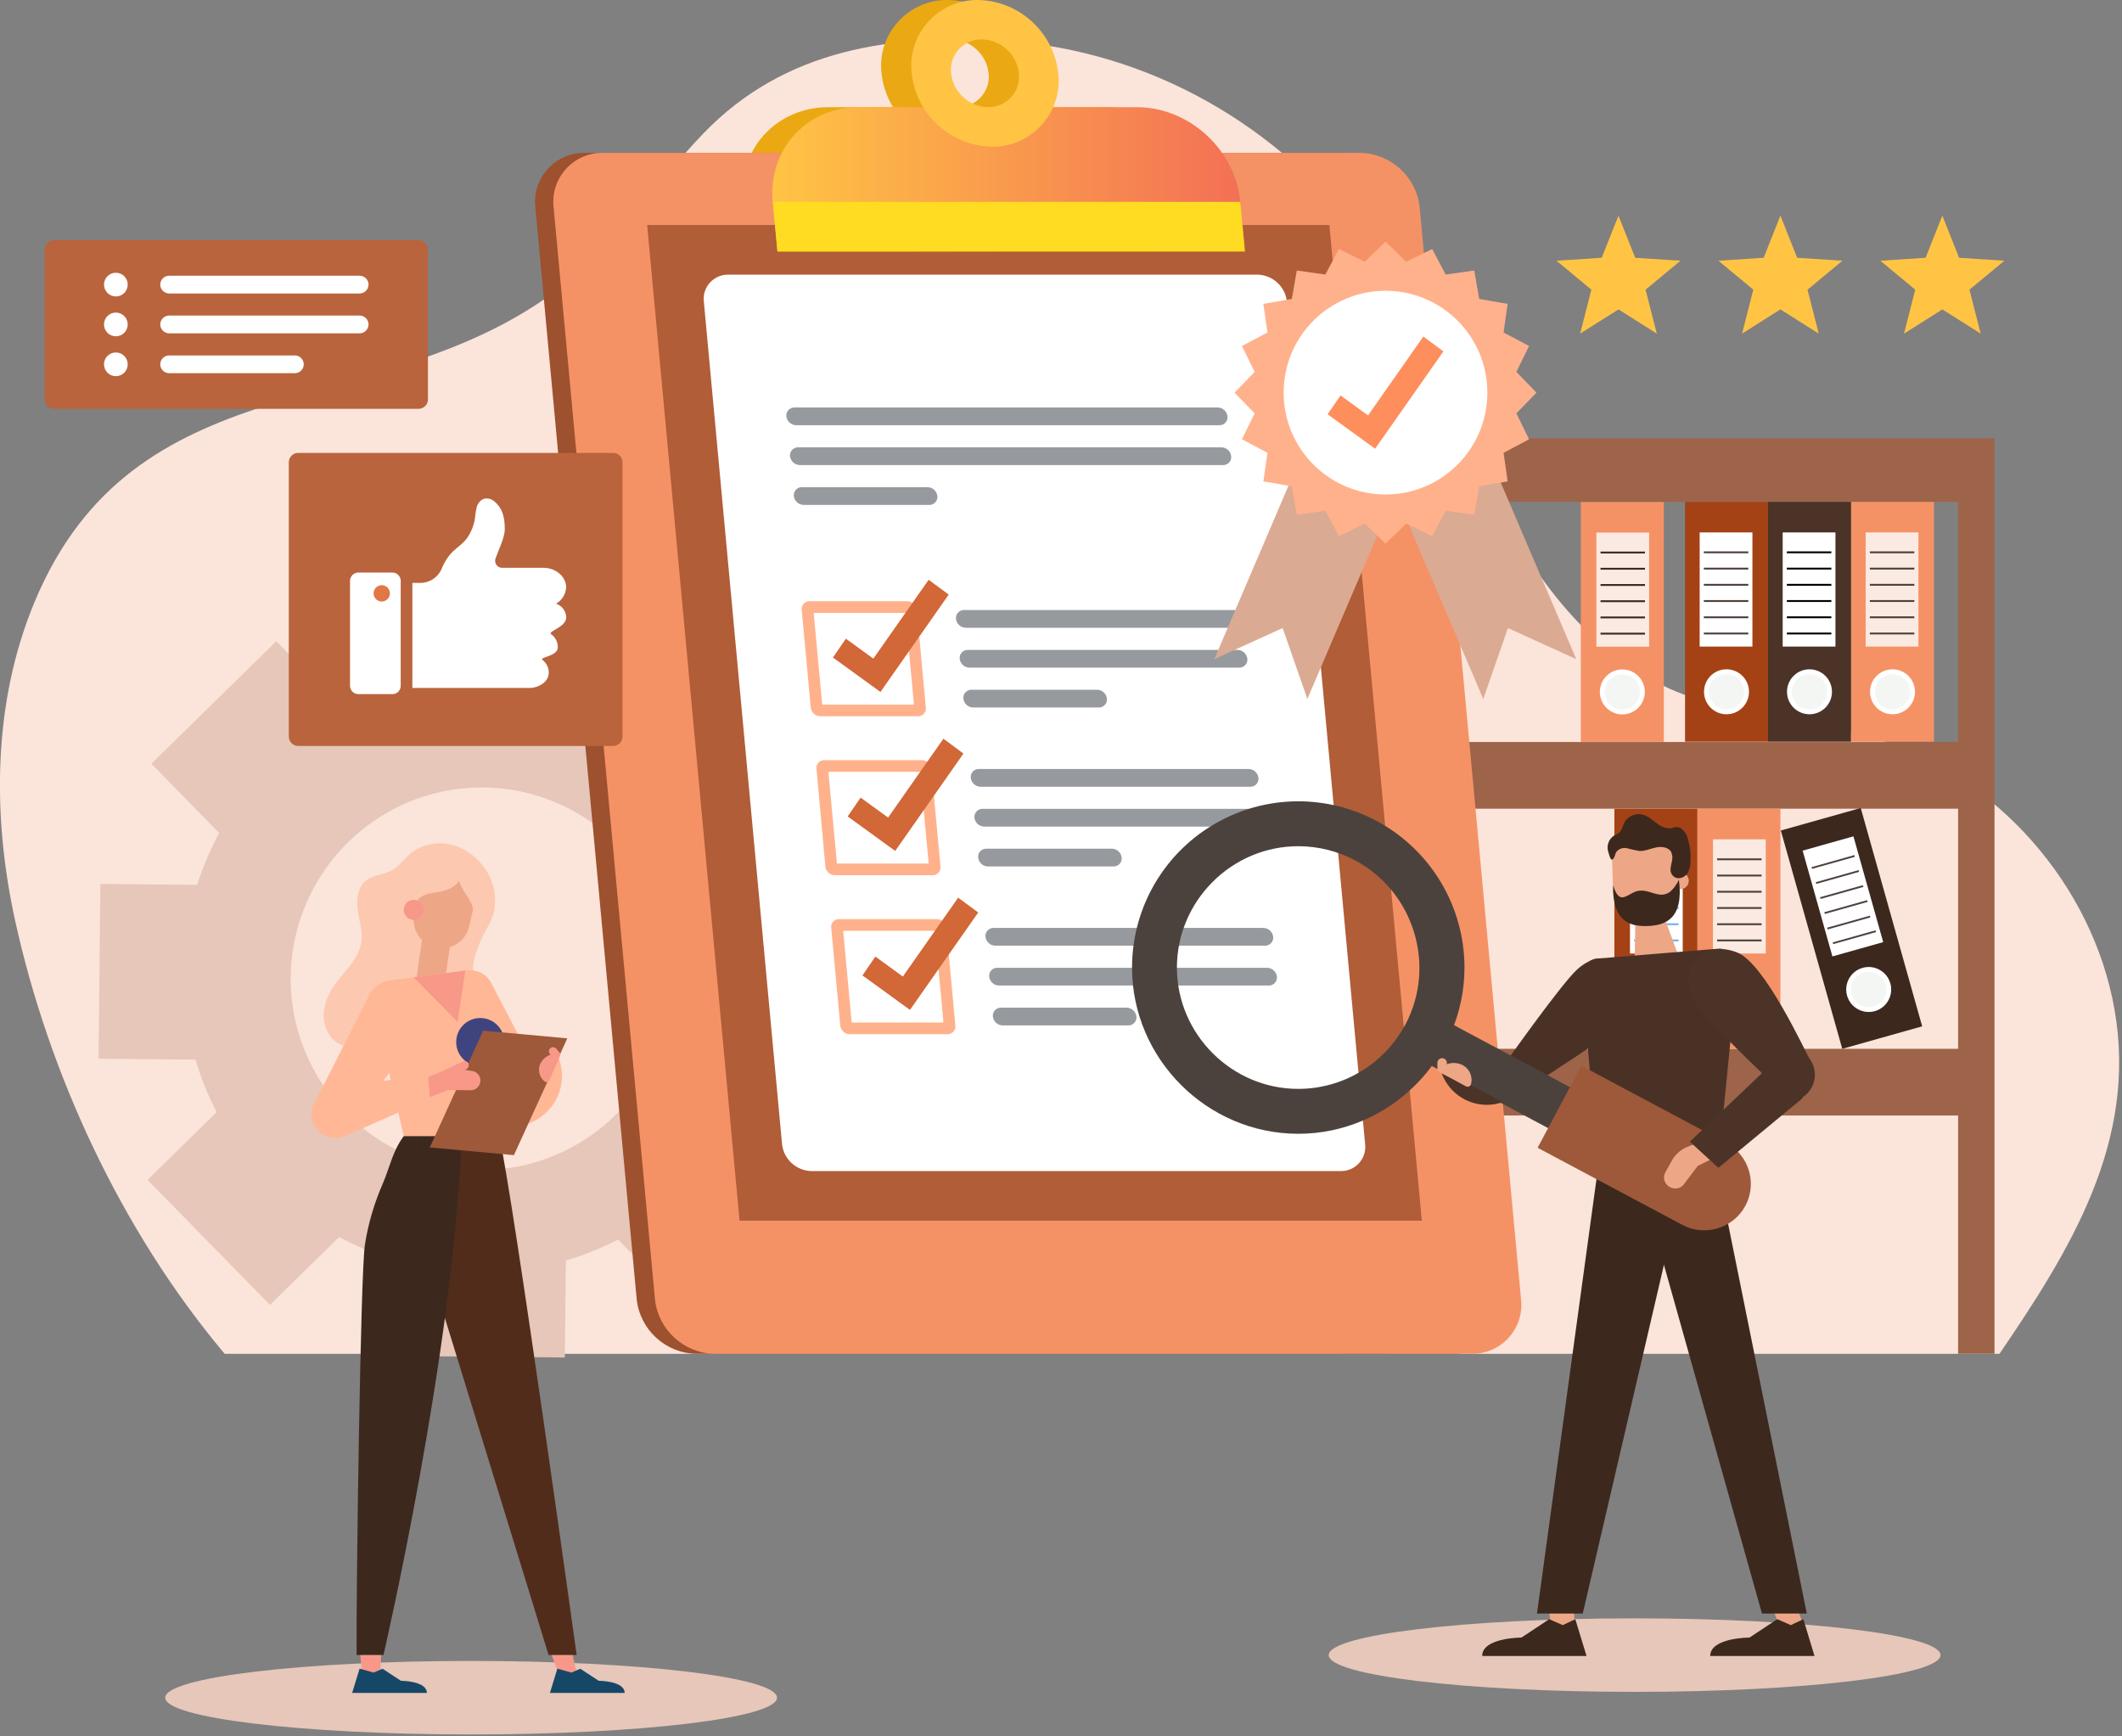 <svg xmlns="http://www.w3.org/2000/svg" xmlns:xlink="http://www.w3.org/1999/xlink" xmlns:serif="http://www.serif.com/" width="100%" height="100%" viewBox="0 0 605 495" xml:space="preserve" style="fill-rule:evenodd;clip-rule:evenodd;stroke-linejoin:round;stroke-miterlimit:2;"><rect x="0" y="0" width="605" height="495" fill="#808080" stroke="none"/>    <g transform="matrix(1,0,0,1,-158.67,-90.19)">        <path d="M222.72,476.12C193,440.77 172.53,396 163,352.73C156.37,322.53 156.64,290.1 168.61,261.59C197.21,193.44 264.96,210.7 315.75,174.16C332.82,161.88 344.47,143.64 359.01,128.44C382.41,103.97 413.38,99.68 446.01,101.93C485.86,104.67 524.01,126.05 547.2,158.59C562.5,180.08 571.2,205.46 582.89,229.09C594.58,252.72 610.77,275.89 634.89,286.61C653.23,294.76 674.12,294.8 693.3,300.69C727.87,311.32 755.3,342.38 761.54,378.01C768.14,415.65 748.87,446.58 728.74,476.13L222.74,476.13L222.72,476.12Z" style="fill:rgb(251,228,218);fill-rule:nonzero;"></path>    </g>    <g transform="matrix(1,0,0,1,-158.67,-90.19)">        <path d="M214.44,392.33C215.961,397.473 217.97,402.459 220.44,407.22L200.74,426.56L235.63,462.16L255.39,442.82C260.103,445.376 265.049,447.479 270.16,449.1L269.9,476.71L319.7,477.18L320,449.55C325.147,448.031 330.137,446.022 334.9,443.55L354.23,463.24L389.83,428.35L370.49,408.59C373.045,403.873 375.148,398.924 376.77,393.81L404.38,394.07L404.84,344.27L377.26,344C375.742,338.856 373.733,333.87 371.26,329.11L391,309.73L356.1,274.13L336.33,293.47C331.618,290.908 326.672,288.802 321.56,287.18L321.82,259.57L272.02,259.11L271.76,286.72C266.617,288.242 261.631,290.251 256.87,292.72L237.44,273L201.84,307.9L221.17,327.66C218.617,332.376 216.52,337.325 214.91,342.44L187.29,342.18L186.78,392L214.4,392.26L214.44,392.33ZM284.44,315.92C288.261,315.086 292.161,314.665 296.072,314.665C325.986,314.665 350.602,339.281 350.602,369.195C350.602,399.109 325.986,423.725 296.072,423.725C270.536,423.725 248.253,405.787 242.8,380.84C241.964,377.015 241.543,373.112 241.543,369.197C241.543,343.652 259.492,321.365 284.45,315.92L284.44,315.92Z" style="fill:rgb(230,199,185);fill-rule:nonzero;"></path>    </g>    <g transform="matrix(1,0,0,1,-158.67,-90.19)">        <path d="M541.68,215.1L541.68,476.1L555.12,476.1L555.12,408.19L716.94,408.19L716.94,476.12L727.32,476.12L727.32,215.12L541.68,215.12L541.68,215.1ZM555.12,320.73L716.94,320.73L716.94,389.18L555.12,389.18L555.12,320.73ZM555.12,233.27L716.94,233.27L716.94,301.72L555.12,301.72L555.12,233.27Z" style="fill:rgb(157,100,74);fill-rule:nonzero;"></path>    </g>    <g transform="matrix(-1,-7.65714e-16,7.65714e-16,-1,1237.81,444.71)">        <rect x="686.41" y="233.27" width="23.66" height="68.36" style="fill:rgb(245,146,101);"></rect>    </g>    <circle cx="539.57" cy="197.21" r="6.41" style="fill:white;"></circle>    <circle cx="539.57" cy="197.21" r="5.03" style="fill:rgb(244,246,244);"></circle>    <g transform="matrix(-1,-7.65714e-16,7.65714e-16,-1,1237.56,426.28)">        <rect x="690.6" y="241.96" width="15.04" height="32.54" style="fill:rgb(251,234,225);"></rect>    </g>    <g transform="matrix(-1,-7.65714e-16,7.65714e-16,-1,1237.56,451.38)">        <rect x="691.77" y="270.52" width="12.68" height="0.53" style="fill:rgb(76,66,61);"></rect>    </g>    <g transform="matrix(-1,-7.65714e-16,7.65714e-16,-1,1237.56,442.13)">        <rect x="691.77" y="265.89" width="12.68" height="0.53" style="fill:rgb(76,66,61);"></rect>    </g>    <g transform="matrix(-1,-7.65714e-16,7.65714e-16,-1,1237.56,432.87)">        <rect x="691.77" y="261.27" width="12.68" height="0.53" style="fill:rgb(76,66,61);"></rect>    </g>    <g transform="matrix(-1,-7.65714e-16,7.65714e-16,-1,1237.56,414.37)">        <rect x="691.77" y="252.01" width="12.68" height="0.53" style="fill:rgb(76,66,61);"></rect>    </g>    <g transform="matrix(-1,-7.65714e-16,7.65714e-16,-1,1237.56,405.11)">        <rect x="691.77" y="247.39" width="12.68" height="0.53" style="fill:rgb(76,66,61);"></rect>    </g>    <g transform="matrix(-1,-7.65714e-16,7.65714e-16,-1,1237.56,423.62)">        <rect x="691.77" y="256.64" width="12.68" height="0.53" style="fill:rgb(76,66,61);"></rect>    </g>    <g transform="matrix(-1,-7.65714e-16,7.65714e-16,-1,1143.16,444.71)">        <rect x="639.08" y="233.27" width="23.66" height="68.36" style="fill:rgb(165,66,21);"></rect>    </g>    <circle cx="492.24" cy="197.21" r="6.41" style="fill:white;"></circle>    <circle cx="492.24" cy="197.21" r="5.03" style="fill:rgb(244,246,244);"></circle>    <g transform="matrix(-1,-7.65714e-16,7.65714e-16,-1,1142.91,426.28)">        <rect x="643.28" y="241.96" width="15.04" height="32.54" style="fill:white;"></rect>    </g>    <g transform="matrix(-1,-7.65714e-16,7.65714e-16,-1,1142.91,451.38)">        <rect x="644.45" y="270.52" width="12.68" height="0.53" style="fill:rgb(76,66,61);"></rect>    </g>    <g transform="matrix(-1,-7.65714e-16,7.65714e-16,-1,1142.91,442.13)">        <rect x="644.45" y="265.89" width="12.68" height="0.53" style="fill:rgb(76,66,61);"></rect>    </g>    <g transform="matrix(-1,-7.65714e-16,7.65714e-16,-1,1142.91,432.87)">        <rect x="644.45" y="261.27" width="12.68" height="0.53" style="fill:rgb(76,66,61);"></rect>    </g>    <g transform="matrix(-1,-7.65714e-16,7.65714e-16,-1,1142.91,414.37)">        <rect x="644.45" y="252.01" width="12.68" height="0.53" style="fill:rgb(76,66,61);"></rect>    </g>    <g transform="matrix(-1,-7.65714e-16,7.65714e-16,-1,1142.91,405.11)">        <rect x="644.45" y="247.39" width="12.68" height="0.53" style="fill:rgb(76,66,61);"></rect>    </g>    <g transform="matrix(-1,-7.65714e-16,7.65714e-16,-1,1142.91,423.62)">        <rect x="644.45" y="256.64" width="12.68" height="0.53" style="fill:rgb(76,66,61);"></rect>    </g>    <g transform="matrix(-1,-7.65714e-16,7.65714e-16,-1,1190.48,444.71)">        <rect x="662.75" y="233.27" width="23.66" height="68.36" style="fill:rgb(76,51,39);"></rect>    </g>    <circle cx="515.9" cy="197.21" r="6.41" style="fill:white;"></circle>    <circle cx="515.9" cy="197.21" r="5.03" style="fill:rgb(244,246,244);"></circle>    <g transform="matrix(-1,-7.65714e-16,7.65714e-16,-1,1190.24,426.28)">        <rect x="666.94" y="241.96" width="15.04" height="32.54" style="fill:white;"></rect>    </g>    <g transform="matrix(-1,-7.65714e-16,7.65714e-16,-1,1190.24,451.38)">        <rect x="668.11" y="270.52" width="12.68" height="0.53"></rect>    </g>    <g transform="matrix(-1,-7.65714e-16,7.65714e-16,-1,1190.24,442.13)">        <rect x="668.11" y="265.89" width="12.68" height="0.53"></rect>    </g>    <g transform="matrix(-1,-7.65714e-16,7.65714e-16,-1,1190.24,432.87)">        <rect x="668.11" y="261.27" width="12.68" height="0.53"></rect>    </g>    <g transform="matrix(-1,-7.65714e-16,7.65714e-16,-1,1190.24,414.37)">        <rect x="668.11" y="252.01" width="12.68" height="0.53"></rect>    </g>    <g transform="matrix(-1,-7.65714e-16,7.65714e-16,-1,1190.24,405.11)">        <rect x="668.11" y="247.39" width="12.68" height="0.53"></rect>    </g>    <g transform="matrix(-1,-7.65714e-16,7.65714e-16,-1,1190.24,423.62)">        <rect x="668.11" y="256.64" width="12.68" height="0.53"></rect>    </g>    <rect x="483.95" y="230.58" width="23.66" height="68.36" style="fill:rgb(245,146,101);"></rect>    <circle cx="495.78" cy="284.71" r="6.41" style="fill:white;"></circle>    <circle cx="495.78" cy="284.71" r="5.03" style="fill:rgb(221,242,254);"></circle>    <rect x="488.39" y="239.28" width="15.04" height="32.54" style="fill:rgb(251,234,225);"></rect>    <rect x="489.56" y="267.83" width="12.68" height="0.53" style="fill:rgb(76,66,61);"></rect>    <rect x="489.56" y="263.21" width="12.68" height="0.53" style="fill:rgb(76,66,61);"></rect>    <rect x="489.56" y="258.58" width="12.68" height="0.53" style="fill:rgb(76,66,61);"></rect>    <rect x="489.56" y="249.33" width="12.68" height="0.53" style="fill:rgb(76,66,61);"></rect>    <rect x="489.56" y="244.7" width="12.68" height="0.53" style="fill:rgb(76,66,61);"></rect>    <rect x="489.56" y="253.95" width="12.68" height="0.53" style="fill:rgb(76,66,61);"></rect>    <rect x="450.71" y="143.12" width="23.66" height="68.36" style="fill:rgb(245,146,101);"></rect>    <circle cx="462.54" cy="197.25" r="6.41" style="fill:white;"></circle>    <circle cx="462.54" cy="197.25" r="5.03" style="fill:rgb(244,246,244);"></circle>    <rect x="455.14" y="151.82" width="15.04" height="32.54" style="fill:rgb(251,234,225);"></rect>    <rect x="456.32" y="180.37" width="12.68" height="0.53" style="fill:rgb(61,40,30);"></rect>    <rect x="456.32" y="175.75" width="12.68" height="0.53" style="fill:rgb(61,40,30);"></rect>    <rect x="456.32" y="171.12" width="12.68" height="0.53" style="fill:rgb(61,40,30);"></rect>    <rect x="456.32" y="161.87" width="12.68" height="0.53" style="fill:rgb(61,40,30);"></rect>    <rect x="456.32" y="157.24" width="12.68" height="0.53" style="fill:rgb(61,40,30);"></rect>    <rect x="456.32" y="166.5" width="12.68" height="0.53" style="fill:rgb(61,40,30);"></rect>    <g transform="matrix(0.963,-0.271,0.271,0.963,-229.13,108.9)">        <rect x="674.4" y="322.55" width="23.66" height="64.63" style="fill:rgb(61,40,30);"></rect>    </g>    <g transform="matrix(0.963,-0.271,0.271,0.963,-233.66,110.88)">        <circle cx="691.13" cy="372.27" r="6.41" style="fill:white;"></circle>    </g>    <g transform="matrix(0.963,-0.271,0.271,0.963,-233.66,110.87)">        <circle cx="691.13" cy="372.27" r="5.03" style="fill:rgb(244,246,244);"></circle>    </g>    <g transform="matrix(0.963,-0.271,0.271,0.963,-226.75,107.9)">        <rect x="676.27" y="330.08" width="15.04" height="31.31" style="fill:white;"></rect>    </g>    <g transform="matrix(0.963,-0.271,0.271,0.963,-229.78,109.23)">        <rect x="680.72" y="357.11" width="12.68" height="0.51" style="fill:rgb(76,66,61);"></rect>    </g>    <g transform="matrix(0.96,-0.27,0.27,0.96,-226.66,109.23)">        <rect x="679.51" y="352.82" width="12.68" height="0.51" style="fill:rgb(76,66,61);"></rect>    </g>    <g transform="matrix(0.963,-0.271,0.271,0.963,-227.54,108.24)">        <rect x="678.31" y="348.53" width="12.68" height="0.51" style="fill:rgb(76,66,61);"></rect>    </g>    <g transform="matrix(0.963,-0.271,0.271,0.963,-225.31,107.27)">        <rect x="675.89" y="339.96" width="12.68" height="0.51" style="fill:rgb(76,66,61);"></rect>    </g>    <g transform="matrix(0.963,-0.271,0.271,0.963,-224.2,106.79)">        <rect x="674.69" y="335.67" width="12.68" height="0.51" style="fill:rgb(76,66,61);"></rect>    </g>    <g transform="matrix(0.963,-0.271,0.271,0.963,-226.43,107.76)">        <rect x="677.1" y="344.25" width="12.68" height="0.51" style="fill:rgb(76,66,61);"></rect>    </g>    <rect x="460.28" y="230.58" width="23.66" height="68.36" style="fill:rgb(165,66,21);"></rect>    <circle cx="472.11" cy="284.71" r="6.41" style="fill:white;"></circle>    <circle cx="472.11" cy="284.71" r="5.03" style="fill:rgb(221,242,254);"></circle>    <rect x="464.72" y="239.28" width="15.04" height="32.54" style="fill:white;"></rect>    <rect x="465.9" y="267.83" width="12.68" height="0.53" style="fill:rgb(114,177,235);"></rect>    <rect x="465.9" y="263.21" width="12.68" height="0.53" style="fill:rgb(114,177,235);"></rect>    <rect x="465.9" y="258.58" width="12.68" height="0.53" style="fill:rgb(114,177,235);"></rect>    <rect x="465.9" y="249.33" width="12.68" height="0.53" style="fill:rgb(114,177,235);"></rect>    <rect x="465.9" y="244.7" width="12.68" height="0.53" style="fill:rgb(114,177,235);"></rect>    <rect x="465.9" y="253.95" width="12.68" height="0.53" style="fill:rgb(114,177,235);"></rect>    <g transform="matrix(1,0,0,1,-158.67,-90.19)">        <path d="M505,161.88L371.68,161.88L370.37,147.74C368.98,132.81 379.96,120.74 394.89,120.74L474.13,120.74C489.06,120.74 502.28,132.84 503.66,147.74L505,161.88Z" style="fill:rgb(234,168,19);fill-rule:nonzero;"></path>    </g>    <g transform="matrix(1,0,0,1,-158.67,-90.19)">        <path d="M428.91,90.19C428.805,90.188 428.7,90.187 428.595,90.187C418.325,90.187 409.875,98.638 409.875,108.907C409.875,109.63 409.917,110.352 410,111.07C411.235,122.732 421.056,131.755 432.78,132C432.902,132.002 433.024,132.004 433.147,132.004C443.411,132.004 451.857,123.558 451.857,113.294C451.857,112.567 451.814,111.841 451.73,111.12C450.493,99.444 440.649,90.416 428.91,90.19ZM431.75,120.75C426.323,120.642 421.769,116.476 421.18,111.08C421.142,110.751 421.123,110.42 421.123,110.089C421.123,105.327 425.041,101.409 429.803,101.409C429.855,101.409 429.908,101.409 429.96,101.41C435.387,101.518 439.941,105.684 440.53,111.08C440.567,111.406 440.586,111.734 440.586,112.062C440.586,116.823 436.667,120.742 431.906,120.742C431.85,120.742 431.795,120.741 431.74,120.74L431.75,120.75Z" style="fill:rgb(234,168,19);fill-rule:nonzero;"></path>    </g>    <g transform="matrix(1,0,0,1,-158.67,-90.19)">        <path d="M573.06,476.12L357.14,476.12C348.438,475.955 341.135,469.273 340.2,460.62L311.3,149.27C311.237,148.735 311.206,148.196 311.206,147.657C311.206,140.038 317.476,133.767 325.096,133.767C325.184,133.767 325.272,133.768 325.36,133.77L541.28,133.77C549.982,133.935 557.285,140.617 558.22,149.27L587.12,460.62C587.183,461.155 587.214,461.694 587.214,462.233C587.214,469.852 580.944,476.123 573.324,476.123C573.236,476.123 573.148,476.122 573.06,476.12Z" style="fill:rgb(157,81,46);fill-rule:nonzero;"></path>    </g>    <g transform="matrix(1,0,0,1,-158.67,-90.19)">        <path d="M578.26,476.12L362.35,476.12C353.648,475.955 346.345,469.273 345.41,460.62L316.51,149.27C316.447,148.735 316.416,148.196 316.416,147.657C316.416,140.038 322.686,133.767 330.306,133.767C330.394,133.767 330.482,133.768 330.57,133.77L546.49,133.77C555.192,133.935 562.495,140.617 563.43,149.27L592.33,460.62C592.393,461.155 592.424,461.694 592.424,462.233C592.424,469.853 586.154,476.123 578.534,476.123C578.443,476.123 578.351,476.122 578.26,476.12Z" style="fill:rgb(245,146,101);fill-rule:nonzero;"></path>    </g>    <path d="M405.37,347.98L210.85,347.98L184.51,64.15L379.02,64.15L405.37,347.98Z" style="fill:rgb(176,93,56);fill-rule:nonzero;"></path>    <g transform="matrix(1,0,0,1,-158.67,-90.19)">        <path d="M381.64,416.37L359.34,176.15C359.31,175.887 359.294,175.623 359.294,175.359C359.294,171.59 362.396,168.489 366.164,168.489C366.206,168.489 366.248,168.489 366.29,168.49L517.21,168.49C521.509,168.575 525.115,171.875 525.58,176.15L547.88,416.37C547.911,416.636 547.927,416.904 547.927,417.171C547.927,420.935 544.83,424.031 541.067,424.031C541.021,424.031 540.976,424.031 540.93,424.03L390,424.03C385.703,423.944 382.1,420.643 381.64,416.37Z" style="fill:white;fill-rule:nonzero;"></path>    </g>    <g transform="matrix(1,0,0,1,-158.67,-90.19)">        <path d="M513.62,161.88L380.33,161.88L379,147.74C377.61,132.81 388.59,120.74 403.52,120.74L482.76,120.74C497.69,120.74 510.91,132.84 512.29,147.74L513.62,161.88Z" style="fill:url(#_Linear1);fill-rule:nonzero;"></path>    </g>    <g transform="matrix(1,0,0,1,-158.67,-90.19)">        <path d="M437.55,90.19C437.432,90.188 437.313,90.187 437.195,90.187C426.925,90.187 418.475,98.637 418.475,108.907C418.475,109.63 418.516,110.352 418.6,111.07C419.838,122.75 429.687,131.779 441.43,132C441.548,132.002 441.667,132.003 441.785,132.003C452.055,132.003 460.505,123.553 460.505,113.283C460.505,112.56 460.464,111.838 460.38,111.12C459.142,99.44 449.293,90.411 437.55,90.19ZM440.39,120.75C434.963,120.642 430.409,116.476 429.82,111.08C429.782,110.751 429.763,110.42 429.763,110.089C429.763,105.327 433.681,101.409 438.443,101.409C438.495,101.409 438.548,101.409 438.6,101.41C444.027,101.518 448.581,105.684 449.17,111.08C449.207,111.406 449.226,111.733 449.226,112.061C449.226,116.823 445.307,120.741 440.546,120.741C440.494,120.741 440.442,120.741 440.39,120.74L440.39,120.75Z" style="fill:url(#_Linear2);fill-rule:nonzero;"></path>    </g>    <path d="M354.94,71.69L221.66,71.69L220.34,57.55L353.63,57.55L354.94,71.69Z" style="fill:rgb(255,220,33);fill-rule:nonzero;"></path>    <g transform="matrix(1,0,0,1,-158.67,-120.19)">        <path d="M506.33,241.41L385.64,241.41C384.218,241.383 383.025,240.293 382.87,238.88C382.86,238.794 382.855,238.707 382.855,238.62C382.855,237.374 383.88,236.35 385.125,236.35C385.14,236.35 385.155,236.35 385.17,236.35L505.87,236.35C507.292,236.377 508.485,237.467 508.64,238.88C508.65,238.967 508.655,239.054 508.655,239.141C508.655,240.386 507.63,241.411 506.385,241.411C506.367,241.411 506.348,241.41 506.33,241.41Z" style="fill:rgb(150,154,159);fill-rule:nonzero;"></path>    </g>    <g transform="matrix(1,0,0,1,-158.67,-120.19)">        <path d="M507.39,252.77L386.69,252.77C385.268,252.743 384.075,251.653 383.92,250.24C383.91,250.154 383.905,250.067 383.905,249.98C383.905,248.734 384.93,247.71 386.175,247.71C386.19,247.71 386.205,247.71 386.22,247.71L506.92,247.71C508.342,247.737 509.535,248.827 509.69,250.24C509.7,250.326 509.705,250.413 509.705,250.5C509.705,251.746 508.68,252.77 507.435,252.77C507.42,252.77 507.405,252.77 507.39,252.77Z" style="fill:rgb(150,154,159);fill-rule:nonzero;"></path>    </g>    <g transform="matrix(1,0,0,1,-158.67,-120.19)">        <path d="M423.6,264.13L387.75,264.13C386.336,264.094 385.154,263.006 385,261.6C384.99,261.514 384.985,261.427 384.985,261.34C384.985,260.094 386.01,259.07 387.255,259.07C387.27,259.07 387.285,259.07 387.3,259.07L423.15,259.07C424.572,259.097 425.765,260.187 425.92,261.6C425.93,261.687 425.935,261.774 425.935,261.861C425.935,263.106 424.91,264.131 423.665,264.131C423.643,264.131 423.622,264.131 423.6,264.13Z" style="fill:rgb(150,154,159);fill-rule:nonzero;"></path>    </g>    <g transform="matrix(1,0,0,1,-158.67,-112.19)">        <path d="M511,291.15L434,291.15C432.578,291.123 431.385,290.033 431.23,288.62C431.22,288.534 431.215,288.447 431.215,288.36C431.215,287.114 432.24,286.09 433.485,286.09C433.5,286.09 433.515,286.09 433.53,286.09L510.48,286.09C511.902,286.117 513.095,287.207 513.25,288.62C513.26,288.706 513.265,288.793 513.265,288.88C513.265,290.123 512.243,291.147 511,291.15Z" style="fill:rgb(150,154,159);fill-rule:nonzero;"></path>    </g>    <g transform="matrix(1,0,0,1,-158.67,-112.19)">        <path d="M512,302.52L435.06,302.52C433.638,302.493 432.445,301.403 432.29,299.99C432.28,299.904 432.275,299.817 432.275,299.73C432.275,298.484 433.3,297.46 434.545,297.46C434.56,297.46 434.575,297.46 434.59,297.46L511.54,297.46C512.961,297.492 514.15,298.586 514.3,300C514.309,300.083 514.314,300.167 514.314,300.25C514.314,301.496 513.289,302.52 512.044,302.52C512.029,302.52 512.015,302.52 512,302.52Z" style="fill:rgb(150,154,159);fill-rule:nonzero;"></path>    </g>    <g transform="matrix(1,0,0,1,-158.67,-112.19)">        <path d="M472,313.88L436.11,313.88C434.688,313.853 433.495,312.763 433.34,311.35C433.33,311.264 433.325,311.177 433.325,311.09C433.325,309.844 434.35,308.82 435.595,308.82C435.61,308.82 435.625,308.82 435.64,308.82L471.49,308.82C472.912,308.847 474.105,309.937 474.26,311.35C474.27,311.436 474.275,311.523 474.275,311.61C474.275,312.855 473.25,313.88 472.005,313.88C472.003,313.88 472.002,313.88 472,313.88Z" style="fill:rgb(150,154,159);fill-rule:nonzero;"></path>    </g>    <g transform="matrix(1,0,0,1,-158.67,-112.19)">        <path d="M417.39,283.58L389.46,283.58C389.445,283.58 389.43,283.58 389.416,283.58C388.214,283.58 387.226,284.568 387.226,285.77C387.226,285.853 387.23,285.937 387.24,286.02L389.83,313.94C389.98,315.302 391.13,316.353 392.5,316.38L420.42,316.38C420.435,316.38 420.45,316.38 420.464,316.38C421.666,316.38 422.654,315.392 422.654,314.19C422.654,314.107 422.65,314.023 422.64,313.94L420.06,286C419.901,284.645 418.754,283.606 417.39,283.58ZM419.23,312.9C419.23,312.903 419.23,312.907 419.23,312.91C419.23,312.992 419.163,313.06 419.08,313.06C419.08,313.06 419.08,313.06 419.08,313.06L393.25,313.06C393.158,313.061 393.08,312.991 393.07,312.9L390.67,287.07C390.67,287.067 390.67,287.063 390.67,287.06C390.67,286.978 390.737,286.91 390.82,286.91C390.82,286.91 390.82,286.91 390.82,286.91L416.65,286.91C416.742,286.909 416.82,286.979 416.83,287.07L419.23,312.9Z" style="fill:rgb(255,177,140);fill-rule:nonzero;"></path>    </g>    <g transform="matrix(1,0,0,1,0,-22)">        <path d="M251.02,219.26L237.48,209.44L241.16,204.07L249,209.76L264.77,187.28L270.49,191.5L251.02,219.26Z" style="fill:rgb(210,103,55);fill-rule:nonzero;"></path>    </g>    <g transform="matrix(1,0,0,1,-158.67,-112.19)">        <path d="M515.16,336.47L438.21,336.47C436.788,336.443 435.595,335.353 435.44,333.94C435.43,333.854 435.425,333.767 435.425,333.68C435.425,332.434 436.45,331.41 437.695,331.41C437.71,331.41 437.725,331.41 437.74,331.41L514.69,331.41C516.112,331.437 517.305,332.527 517.46,333.94C517.47,334.026 517.475,334.113 517.475,334.2C517.475,335.446 516.45,336.47 515.205,336.47C515.19,336.47 515.175,336.47 515.16,336.47Z" style="fill:rgb(150,154,159);fill-rule:nonzero;"></path>    </g>    <g transform="matrix(1,0,0,1,-158.67,-112.19)">        <path d="M516.21,347.83L439.26,347.83C437.838,347.803 436.645,346.713 436.49,345.3C436.48,345.214 436.475,345.127 436.475,345.04C436.475,343.794 437.5,342.77 438.745,342.77C438.76,342.77 438.775,342.77 438.79,342.77L515.74,342.77C517.162,342.797 518.355,343.887 518.51,345.3C518.52,345.386 518.525,345.473 518.525,345.56C518.525,346.806 517.5,347.83 516.255,347.83C516.24,347.83 516.225,347.83 516.21,347.83Z" style="fill:rgb(150,154,159);fill-rule:nonzero;"></path>    </g>    <g transform="matrix(1,0,0,1,-158.67,-112.19)">        <path d="M476.17,359.19L440.32,359.19C438.898,359.163 437.705,358.073 437.55,356.66C437.54,356.574 437.535,356.487 437.535,356.4C437.535,355.154 438.56,354.13 439.805,354.13C439.82,354.13 439.835,354.13 439.85,354.13L475.7,354.13C477.122,354.157 478.315,355.247 478.47,356.66C478.48,356.746 478.485,356.833 478.485,356.92C478.485,358.166 477.46,359.19 476.215,359.19C476.2,359.19 476.185,359.19 476.17,359.19Z" style="fill:rgb(150,154,159);fill-rule:nonzero;"></path>    </g>    <g transform="matrix(1,0,0,1,-158.67,-112.19)">        <path d="M421.59,328.89L393.67,328.89C393.655,328.89 393.64,328.89 393.626,328.89C392.424,328.89 391.436,329.878 391.436,331.08C391.436,331.163 391.44,331.247 391.45,331.33L394,359.26C394.15,360.622 395.3,361.673 396.67,361.7L424.59,361.7C424.605,361.7 424.62,361.7 424.634,361.7C425.836,361.7 426.824,360.712 426.824,359.51C426.824,359.427 426.82,359.343 426.81,359.26L424.22,331.34C424.077,329.988 422.949,328.937 421.59,328.89ZM423.43,358.21C423.43,358.213 423.43,358.217 423.43,358.22C423.43,358.302 423.363,358.37 423.28,358.37C423.28,358.37 423.28,358.37 423.28,358.37L397.45,358.37C397.358,358.371 397.28,358.301 397.27,358.21L394.87,332.38C394.87,332.377 394.87,332.373 394.87,332.37C394.87,332.288 394.937,332.22 395.02,332.22C395.02,332.22 395.02,332.22 395.02,332.22L420.85,332.22C420.942,332.219 421.02,332.289 421.03,332.38L423.43,358.21Z" style="fill:rgb(255,177,140);fill-rule:nonzero;"></path>    </g>    <g transform="matrix(1,0,0,1,0,-22)">        <path d="M255.23,264.58L241.68,254.75L245.36,249.38L253.21,255.07L268.97,232.59L274.69,236.82L255.23,264.58Z" style="fill:rgb(210,103,55);fill-rule:nonzero;"></path>    </g>    <g transform="matrix(1,0,0,1,-158.67,-112.19)">        <path d="M519.36,381.78L442.41,381.78C440.988,381.753 439.795,380.663 439.64,379.25C439.63,379.164 439.625,379.077 439.625,378.99C439.625,377.744 440.65,376.72 441.895,376.72C441.91,376.72 441.925,376.72 441.94,376.72L518.89,376.72C520.312,376.747 521.505,377.837 521.66,379.25C521.67,379.336 521.675,379.423 521.675,379.51C521.675,380.756 520.65,381.78 519.405,381.78C519.39,381.78 519.375,381.78 519.36,381.78Z" style="fill:rgb(150,154,159);fill-rule:nonzero;"></path>    </g>    <g transform="matrix(1,0,0,1,-158.67,-112.19)">        <path d="M520.42,393.14L443.47,393.14C442.048,393.113 440.855,392.023 440.7,390.61C440.69,390.524 440.685,390.437 440.685,390.35C440.685,389.104 441.71,388.08 442.955,388.08C442.97,388.08 442.985,388.08 443,388.08L519.95,388.08C521.372,388.107 522.565,389.197 522.72,390.61C522.73,390.696 522.735,390.783 522.735,390.87C522.735,392.116 521.71,393.14 520.465,393.14C520.45,393.14 520.435,393.14 520.42,393.14Z" style="fill:rgb(150,154,159);fill-rule:nonzero;"></path>    </g>    <g transform="matrix(1,0,0,1,-158.67,-112.19)">        <path d="M480.37,404.51L444.52,404.51C443.098,404.483 441.905,403.393 441.75,401.98C441.74,401.894 441.735,401.807 441.735,401.72C441.735,400.474 442.76,399.45 444.005,399.45C444.02,399.45 444.035,399.45 444.05,399.45L479.9,399.45C481.322,399.477 482.515,400.567 482.67,401.98C482.68,402.066 482.685,402.153 482.685,402.24C482.685,403.486 481.66,404.51 480.415,404.51C480.4,404.51 480.385,404.51 480.37,404.51Z" style="fill:rgb(150,154,159);fill-rule:nonzero;"></path>    </g>    <g transform="matrix(1,0,0,1,-158.67,-112.19)">        <path d="M425.8,374.21L397.87,374.21C397.855,374.21 397.84,374.21 397.826,374.21C396.624,374.21 395.636,375.198 395.636,376.4C395.636,376.483 395.64,376.567 395.65,376.65L398.24,404.57C398.39,405.932 399.54,406.983 400.91,407.01L428.83,407.01C428.845,407.01 428.86,407.01 428.874,407.01C430.076,407.01 431.064,406.022 431.064,404.82C431.064,404.737 431.06,404.653 431.05,404.57L428.46,376.65C428.311,375.291 427.166,374.242 425.8,374.21ZM427.64,403.53C427.64,403.533 427.64,403.537 427.64,403.54C427.64,403.622 427.573,403.69 427.49,403.69C427.49,403.69 427.49,403.69 427.49,403.69L401.66,403.69C401.568,403.691 401.49,403.621 401.48,403.53L399.08,377.7C399.08,377.697 399.08,377.693 399.08,377.69C399.08,377.608 399.147,377.54 399.23,377.54C399.23,377.54 399.23,377.54 399.23,377.54L425.06,377.54C425.152,377.539 425.23,377.609 425.24,377.7L427.64,403.53Z" style="fill:rgb(255,177,140);fill-rule:nonzero;"></path>    </g>    <g transform="matrix(1,0,0,1,0,-22)">        <path d="M259.44,309.89L245.89,300.07L249.57,294.69L257.41,300.39L273.18,277.9L278.9,282.13L259.44,309.89Z" style="fill:rgb(210,103,55);fill-rule:nonzero;"></path>    </g>    <ellipse cx="466.04" cy="471.83" rx="87.22" ry="10.48" style="fill:rgb(230,199,185);"></ellipse>    <g transform="matrix(1,0,0,1,-158.67,-90.19)">        <path d="M589.26,391.27L598.01,398.18C601.38,394.93 623.67,383.38 624.5,374.9C624.8,371.82 624.26,368.51 622.05,366.34C617.47,361.84 612.25,362.87 608.15,366.73C603.7,370.93 589.26,391.27 589.26,391.27Z" style="fill:rgb(74,49,38);fill-rule:nonzero;"></path>    </g>    <path d="M449.17,464.91L442.18,464.91L441.57,457.6L448.56,457.6L449.17,464.91Z" style="fill:rgb(237,167,134);fill-rule:nonzero;"></path>    <path d="M514.8,464.91L507.81,464.91L505.07,457.6L512.07,457.6L514.8,464.91Z" style="fill:rgb(237,167,134);fill-rule:nonzero;"></path>    <path d="M466.04,274.53L479.24,274.36L473.69,259.3L466.28,261.18L466.04,274.53Z" style="fill:rgb(237,167,134);fill-rule:nonzero;"></path>    <g transform="matrix(1,0,0,1,-158.67,-90.19)">        <path d="M648.35,424.08L654.06,366.61C654.5,363.77 651.81,360.75 648.94,360.61L614.67,363.41C614.603,363.407 614.536,363.406 614.468,363.406C611.83,363.406 609.658,365.577 609.658,368.216C609.658,368.327 609.662,368.439 609.67,368.55L614.36,424.05L648.36,424.05L648.35,424.08Z" style="fill:rgb(74,49,38);fill-rule:nonzero;"></path>    </g>    <path d="M489.66,333.89L476.58,351.2L451.26,459.97L438.21,459.97L455.48,333.89L489.66,333.89Z" style="fill:rgb(61,40,30);fill-rule:nonzero;"></path>    <g transform="matrix(1,0,0,1,-158.67,-90.19)">        <path d="M620.45,424.08L623.56,438.7C624.269,442.548 627.647,445.373 631.56,445.39L661.02,550.16L673.8,550.16L648.34,424.08L620.45,424.08Z" style="fill:rgb(61,40,30);fill-rule:nonzero;"></path>    </g>    <g transform="matrix(0.999,-0.051,0.051,0.999,-175.31,-57.07)">        <circle cx="637.65" cy="341.01" r="2.39" style="fill:rgb(237,167,134);"></circle>    </g>    <g transform="matrix(1,0,0,1,-158.67,-90.19)">        <path d="M624.21,328C622.359,328.384 620.722,329.457 619.63,331C618.69,332.325 618.222,333.928 618.3,335.55L618.58,344.32C618.86,349.8 623.17,354.32 628.37,354.12C633.448,353.809 637.459,349.546 637.459,344.458C637.459,344.208 637.449,343.959 637.43,343.71L637.18,335.62C637.18,335.62 636.64,326.11 624.21,328Z" style="fill:rgb(237,167,134);fill-rule:nonzero;"></path>    </g>    <g transform="matrix(1,0,0,1,-158.67,-90.19)">        <path d="M637.35,341C633.54,348.46 630.2,343.74 626.17,344.09C622.83,344.38 620.53,349.09 618.59,342.54C618.3,352.67 623.18,354.36 628.38,354.18C633.58,354 638.76,352.08 637.35,341Z" style="fill:rgb(61,40,30);fill-rule:nonzero;"></path>    </g>    <g transform="matrix(1,0,0,1,-158.67,-90.19)">        <path d="M600.37,551.78L604.22,553.47L607.8,551.78L611,562.26L581.26,562.26C581.26,557.02 592.45,557.02 592.45,557.02L600.37,551.78Z" style="fill:rgb(61,40,30);fill-rule:nonzero;"></path>    </g>    <g transform="matrix(1,0,0,1,-158.67,-90.19)">        <path d="M665.39,551.78L669.24,553.47L672.82,551.78L676,562.26L646.27,562.26C646.27,557.02 657.46,557.02 657.46,557.02L665.39,551.78Z" style="fill:rgb(61,40,30);fill-rule:nonzero;"></path>    </g>    <g transform="matrix(1,0,0,1,-158.67,-90.19)">        <path d="M487,343.71C483.339,350.573 481.424,358.234 481.424,366.012C481.424,392.01 502.817,413.402 528.814,413.402C554.812,413.402 576.204,392.01 576.204,366.012C576.204,348.537 566.538,332.425 551.12,324.2C544.256,320.538 536.594,318.622 528.814,318.622C511.338,318.622 495.225,328.29 487,343.71ZM559.33,382.29C553.327,393.546 541.566,400.603 528.809,400.603C509.833,400.603 494.219,384.989 494.219,366.013C494.219,347.038 509.833,331.423 528.809,331.423C534.491,331.423 540.087,332.824 545.1,335.5C561.824,344.442 568.247,365.547 559.34,382.29L559.33,382.29Z" style="fill:url(#_Linear3);fill-rule:nonzero;"></path>    </g>    <g transform="matrix(0.471,-0.882,0.882,0.471,-197.43,653.69)">        <rect x="593.92" y="361.39" width="13.25" height="85.69" style="fill:url(#_Linear4);"></rect>    </g>    <g transform="matrix(1,0,0,1,-158.67,-90.19)">        <path d="M656.28,433.94C652.857,440.348 644.771,442.807 638.36,439.39L597.06,417.39L609.53,394L650.83,416C655.142,418.299 657.846,422.805 657.846,427.692C657.846,429.871 657.308,432.018 656.28,433.94Z" style="fill:rgb(157,89,58);fill-rule:nonzero;"></path>    </g>    <g transform="matrix(1,0,0,1,-158.67,-90.19)">        <path d="M634.22,428.22C634.792,428.727 635.531,429.007 636.295,429.007C637.224,429.007 638.106,428.593 638.7,427.88L642.7,422.57L646.54,420.67L641.77,416.34L639.98,417.04C637.991,417.794 636.332,419.23 635.3,421.09L633.41,424.53C632.777,425.792 633.116,427.339 634.22,428.22Z" style="fill:rgb(237,167,134);fill-rule:nonzero;"></path>    </g>    <path d="M489.93,332.92L514.03,312.99L503.57,304.78L481.79,325.47L489.93,332.92Z" style="fill:rgb(76,51,39);fill-rule:nonzero;"></path>    <g transform="matrix(0.983,-0.183,0.183,0.983,-219.93,38.65)">        <circle cx="668.51" cy="396.83" r="7.6" style="fill:rgb(76,51,39);"></circle>    </g>    <g transform="matrix(1,0,0,1,-158.67,-90.19)">        <path d="M661.81,396.83L675.49,393.83C673.23,389.73 661.82,364.7 653.86,361.67C650.96,360.57 647.63,360.23 644.96,361.8C639.42,365.04 639.05,370.35 641.71,375.32C644.59,380.72 661.81,396.83 661.81,396.83Z" style="fill:rgb(76,51,39);fill-rule:nonzero;"></path>    </g>    <g transform="matrix(1,0,0,1,-158.67,-90.19)">        <path d="M569.3,394.91L569.51,395.58C571.3,401.26 576.602,405.149 582.558,405.149C584.098,405.149 585.627,404.889 587.08,404.38L569.3,394.91Z" style="fill:rgb(76,51,39);fill-rule:nonzero;"></path>    </g>    <g transform="matrix(1,0,0,1,-158.67,-90.19)">        <path d="M575,393.53C573.134,392.865 571.049,393.247 569.54,394.53C569.33,394.72 569.21,394.989 569.21,395.272C569.21,395.616 569.388,395.937 569.68,396.12L576.68,399.9C576.815,399.965 576.964,399.999 577.114,399.999C577.53,399.999 577.904,399.739 578.05,399.35C578.73,396.922 577.383,394.352 575,393.53Z" style="fill:rgb(237,167,134);fill-rule:nonzero;"></path>    </g>    <g transform="matrix(1,0,0,1,-158.67,-90.19)">        <path d="M571.22,396.93L568.92,395.68C568.646,395.531 568.476,395.242 568.48,394.93L568.48,393.18C568.491,392.447 569.097,391.85 569.83,391.85C570.571,391.85 571.18,392.459 571.18,393.2L571.18,396.92L571.22,396.93Z" style="fill:rgb(237,167,134);fill-rule:nonzero;"></path>    </g>    <g transform="matrix(1,0,0,1,-158.67,-90.19)">        <path d="M638.11,326.44L637.8,326.25C636.59,325.6 635.8,326.3 634.65,326.33C633.365,326.265 632.134,325.788 631.14,324.97C629.8,323.97 628.55,322.79 626.94,322.4C625.286,322.029 623.553,322.567 622.4,323.81C621.4,324.81 621.4,326.39 620.46,327.46C619.941,327.868 619.369,328.204 618.76,328.46C617.246,329.499 616.619,331.443 617.24,333.17C617.35,333.49 617.82,335.5 618.31,335.24C619.05,334.85 619.06,333.8 619.48,333.08C620.219,332.126 621.465,331.707 622.63,332.02C623.762,332.336 624.91,332.59 626.07,332.78C627.69,332.86 629.23,332.1 630.81,331.78C632.39,331.46 634.38,331.67 635.15,333.1C635.524,333.99 635.581,334.983 635.31,335.91C635.09,337.02 634.63,338.38 635.31,339.42C636.45,341.3 638.94,340.61 639.9,338.96C640.365,338.052 640.618,337.05 640.64,336.03C640.795,333.816 640.558,331.592 639.94,329.46C639.686,328.277 639.042,327.212 638.11,326.44Z" style="fill:rgb(61,40,30);fill-rule:nonzero;"></path>    </g>    <ellipse cx="134.32" cy="483.97" rx="87.22" ry="10.48" style="fill:rgb(230,199,185);"></ellipse>    <g transform="matrix(1,0,0,1,-158.67,-90.19)">        <path d="M287.3,331C283.32,329.994 279.09,330.872 275.84,333.38C273.89,334.98 272.45,337.21 270.22,338.38C267.99,339.55 265.22,339.57 263.16,341.11C261.1,342.65 260.42,345.43 260.52,347.98C260.62,350.53 261.37,352.98 261.7,355.53C262.46,361.31 259.1,364.72 255.65,368.87C253.34,371.64 251.4,374.87 251.01,378.47C250.62,382.07 252.12,386.01 255.28,387.73C256.546,388.38 257.947,388.722 259.37,388.73C262.83,388.83 266.13,387.41 269.48,386.53C272.83,385.65 276.71,385.4 279.48,387.53C280.27,388.14 280.93,388.92 281.76,389.47C284.68,391.42 288.91,389.86 290.97,387.01C293.03,384.16 293.45,380.48 293.64,377.01C293.801,373.841 293.771,370.665 293.55,367.5C293.34,364.35 294.43,361.55 295.55,358.68C296.44,356.4 297.87,354.53 298.78,352.27C301.83,344.7 297.97,336.14 290.9,332.36C289.766,331.748 288.555,331.291 287.3,331Z" style="fill:rgb(253,200,176);fill-rule:nonzero;"></path>    </g>    <g transform="matrix(1,0,0,1,-158.67,-90.19)">        <path d="M303.85,405.46L313.85,399.39L298.85,370.68C297.793,368.344 295.456,366.837 292.892,366.837C291.648,366.837 290.429,367.192 289.38,367.86C286.02,370 284.63,377.25 286.84,382.73C289.05,388.21 303.85,405.46 303.85,405.46Z" style="fill:rgb(255,183,149);fill-rule:nonzero;"></path>    </g>    <path d="M126.4,282.74L118.36,281.42L120.39,267.45L128.44,268.77L126.4,282.74Z" style="fill:rgb(237,167,134);fill-rule:nonzero;"></path>    <g transform="matrix(1,0,0,1,-158.67,-90.19)">        <path d="M289.55,341.27C290.5,344.56 293.55,347.05 293.5,349.66L293.25,350.78L293.19,350.92L292.42,354.33C291.586,357.948 288.337,360.532 284.625,360.532C280.236,360.532 276.625,356.921 276.625,352.532C276.625,351.956 276.687,351.382 276.81,350.82L277.67,346.98C279.61,343.48 286.39,345.93 289.55,341.27Z" style="fill:rgb(237,167,134);fill-rule:nonzero;"></path>    </g>    <g transform="matrix(1,0,0,1,-158.67,-90.19)">        <path d="M273.78,414L264.93,375.73C264.889,375.464 264.868,375.195 264.868,374.926C264.868,372.115 267.121,369.776 269.93,369.67L292,366.77C292.074,366.767 292.148,366.765 292.222,366.765C295.108,366.765 297.482,369.14 297.482,372.025C297.482,372.144 297.478,372.262 297.47,372.38L301.16,414L273.78,414Z" style="fill:rgb(255,183,149);fill-rule:nonzero;"></path>    </g>    <g transform="matrix(1,0,0,1,-158.67,-90.19)">        <path d="M290.28,414L276.41,436.35L315.08,562L323.08,562C323.08,562 305.11,432.2 301,414L290.28,414Z" style="fill:rgb(82,44,27);fill-rule:nonzero;"></path>    </g>    <g transform="matrix(1,0,0,1,-158.67,-90.19)">        <path d="M290.28,414C288.2,475 268,562 268,562L260.34,562C260.19,543.21 261.46,452.92 262.71,445C263.642,439.088 265.322,433.318 267.71,427.83C269.93,422.71 270.49,418.53 273.79,414.06L290.3,414.06L290.28,414Z" style="fill:rgb(61,40,30);fill-rule:nonzero;"></path>    </g>    <path d="M159.76,478.39L164.75,478.39L163.26,471.83L157.28,471.83L159.76,478.39Z" style="fill:rgb(247,152,137);fill-rule:nonzero;"></path>    <path d="M103.37,478.39L108.36,478.39L108.69,471.83L102.71,471.83L103.37,478.39Z" style="fill:rgb(247,152,137);fill-rule:nonzero;"></path>    <g transform="matrix(0.091,-0.996,0.996,0.091,-275.88,556.27)">        <circle cx="295.64" cy="387.45" r="6.86" style="fill:url(#_Linear5);"></circle>    </g>    <path d="M132.66,276.71L130.46,291.3L117.94,278.62L132.66,276.71Z" style="fill:rgb(247,152,137);fill-rule:nonzero;"></path>    <g transform="matrix(0.026,-1,1,0.026,-238.8,526.77)">        <circle cx="276.49" cy="349.59" r="2.86" style="fill:rgb(247,152,137);"></circle>    </g>    <g transform="matrix(1,0,0,1,-158.67,-90.19)">        <path d="M324.12,565.91L321.58,567L317.58,565.88L315.46,572.8L336.76,572.8C336.76,569.34 329.37,569.34 329.37,569.34L324.12,565.91Z" style="fill:rgb(22,71,103);fill-rule:nonzero;"></path>    </g>    <g transform="matrix(1,0,0,1,-158.67,-90.19)">        <path d="M267.74,565.91L265.19,567L261.19,565.88L259.07,572.8L280.37,572.8C280.37,569.34 272.98,569.34 272.98,569.34L267.74,565.91Z" style="fill:rgb(22,71,103);fill-rule:nonzero;"></path>    </g>    <g transform="matrix(1,0,0,1,-158.67,-90.19)">        <path d="M317.72,391.17L317.98,391.86C318.584,393.473 318.893,395.182 318.893,396.904C318.893,403.053 314.952,408.553 309.13,410.53L317.72,391.17Z" style="fill:rgb(255,183,149);fill-rule:nonzero;"></path>    </g>    <path d="M146.52,329.3L122.54,327.1L137.76,293.81L161.74,296.01L146.52,329.3Z" style="fill:rgb(157,89,58);fill-rule:nonzero;"></path>    <g transform="matrix(1,0,0,1,-158.67,-90.19)">        <path d="M313,392.91C313.925,391.443 315.567,390.576 317.3,390.64C317.756,390.647 318.128,391.024 318.128,391.48C318.128,391.593 318.105,391.706 318.06,391.81L315.29,398.19C315.161,398.498 314.858,398.699 314.525,398.699C314.355,398.699 314.189,398.647 314.05,398.55C312.28,397.246 311.818,394.763 313,392.91Z" style="fill:rgb(247,152,137);fill-rule:nonzero;"></path>    </g>    <g transform="matrix(1,0,0,1,-158.67,-90.19)">        <path d="M317.46,393.2L318.38,391.1C318.491,390.848 318.452,390.555 318.28,390.34L317.28,389.15C316.875,388.653 316.137,388.568 315.63,388.96C315.117,389.363 315.027,390.117 315.43,390.63L317.46,393.2Z" style="fill:rgb(247,152,137);fill-rule:nonzero;"></path>    </g>    <g transform="matrix(1,0,0,1,-158.67,-90.19)">        <path d="M295.64,398C295.646,398.073 295.649,398.147 295.649,398.22C295.649,399.745 294.394,401 292.869,401C292.856,401 292.843,401 292.83,401L286.46,400.91L281.22,402.96L280.58,397.29L283.71,396.02C285.475,395.03 287.518,394.651 289.52,394.94L293.27,395.48C294.546,395.666 295.533,396.715 295.64,398Z" style="fill:rgb(247,152,137);fill-rule:nonzero;"></path>    </g>    <g transform="matrix(1,0,0,1,-158.67,-90.19)">        <path d="M285.64,395.12L289.22,395.99C289.453,396.132 289.747,396.132 289.98,395.99L291.76,394.89C292.309,394.552 292.489,393.825 292.16,393.27C291.825,392.711 291.09,392.526 290.53,392.86L285.64,395.12Z" style="fill:rgb(247,152,137);fill-rule:nonzero;"></path>    </g>    <path d="M122.54,313.22L98.39,323.82L97.54,309.61L122.06,306.45L122.54,313.22Z" style="fill:rgb(255,183,149);fill-rule:nonzero;"></path>    <g transform="matrix(1,0,0,1,-158.67,-90.19)">        <path d="M259.7,408.85L248,405.33L263.88,374C264.912,371.607 267.28,370.05 269.885,370.05C271.082,370.05 272.257,370.379 273.28,371C276.69,373.06 278.28,380.27 276.17,385.81C274.06,391.35 259.7,408.85 259.7,408.85Z" style="fill:rgb(255,183,149);fill-rule:nonzero;"></path>    </g>    <g transform="matrix(0.707,-0.707,0.707,0.707,-372.55,209.09)">        <circle cx="254.32" cy="407.81" r="6.78" style="fill:rgb(255,183,149);"></circle>    </g>    <path d="M461.44,61.48L466.22,73.49L479.13,74.32L469.17,82.58L472.37,95.11L461.44,88.2L450.51,95.11L453.71,82.58L443.76,74.32L456.66,73.49L461.44,61.48Z" style="fill:url(#_Linear6);fill-rule:nonzero;"></path>    <path d="M507.61,61.48L512.39,73.49L525.3,74.32L515.34,82.58L518.54,95.11L507.61,88.2L496.68,95.11L499.88,82.58L489.93,74.32L502.83,73.49L507.61,61.48Z" style="fill:url(#_Linear7);fill-rule:nonzero;"></path>    <path d="M553.78,61.48L558.56,73.49L571.47,74.32L561.51,82.58L564.71,95.11L553.78,88.2L542.85,95.11L546.05,82.58L536.1,74.32L549,73.49L553.78,61.48Z" style="fill:url(#_Linear8);fill-rule:nonzero;"></path>    <path d="M177.48,131.79C177.48,130.311 176.279,129.11 174.8,129.11L85.02,129.11C83.541,129.11 82.34,130.311 82.34,131.79L82.34,209.98C82.34,211.459 83.541,212.66 85.02,212.66L174.8,212.66C176.279,212.66 177.48,211.459 177.48,209.98L177.48,131.79Z" style="fill:rgb(185,100,61);"></path>    <path d="M114.25,165.59C114.25,164.282 113.188,163.22 111.88,163.22L102.17,163.22C100.862,163.22 99.8,164.282 99.8,165.59L99.8,195.51C99.8,196.818 100.862,197.88 102.17,197.88L111.88,197.88C113.188,197.88 114.25,196.818 114.25,195.51L114.25,165.59Z" style="fill:white;"></path>    <circle cx="108.84" cy="169.15" r="2.33" style="fill:rgb(225,119,69);"></circle>    <g transform="matrix(1,0,0,1,-158.67,-90.19)">        <path d="M320.11,266.15C320.051,264.386 318.888,262.838 317.21,262.29C318.899,261.321 319.982,259.555 320.08,257.61C320.08,254.49 316.99,252.06 313.69,252.06L301.76,252.06C300.691,252.021 299.834,251.131 299.834,250.061C299.834,249.864 299.863,249.668 299.92,249.48C300.81,246.9 302.58,243.48 302.58,241.11C302.58,237.98 302.15,235.23 299.58,233.11C298.762,232.388 297.635,232.121 296.58,232.4C295.576,232.838 294.834,233.724 294.58,234.79C294.329,235.849 294.158,236.925 294.07,238.01C293.777,239.929 293.063,241.759 291.98,243.37C290.8,245.14 289.2,246.03 287.74,247.45C286.385,248.839 285.32,250.484 284.61,252.29C283.6,254.746 281.195,256.358 278.54,256.36L276.24,256.36L276.24,286.31L309.57,286.31C312.24,286.31 315.12,284.58 315.12,282.03C315.167,280.593 314.514,279.22 313.37,278.35C312.226,277.48 317.7,277.35 317.7,274.75C317.732,273.267 317.027,271.862 315.82,271C314.613,270.138 320.11,269.1 320.11,266.15Z" style="fill:white;fill-rule:nonzero;"></path>    </g>    <path d="M122.01,71.11C122.01,69.631 120.809,68.43 119.33,68.43L15.41,68.43C13.931,68.43 12.73,69.631 12.73,71.11L12.73,113.87C12.73,115.349 13.931,116.55 15.41,116.55L119.33,116.55C120.809,116.55 122.01,115.349 122.01,113.87L122.01,71.11Z" style="fill:rgb(185,100,61);"></path>    <g transform="matrix(1,0,0,1,-158.67,-90.19)">        <path d="M261.22,173.85L206.89,173.85C205.502,173.85 204.36,172.708 204.36,171.32C204.36,169.932 205.502,168.79 206.89,168.79L261.21,168.79C262.598,168.79 263.74,169.932 263.74,171.32C263.74,172.704 262.604,173.845 261.22,173.85Z" style="fill:white;fill-rule:nonzero;"></path>    </g>    <g transform="matrix(1,0,0,1,-158.67,-90.19)">        <path d="M261.22,185.21L206.89,185.21C205.502,185.21 204.36,184.068 204.36,182.68C204.36,181.292 205.502,180.15 206.89,180.15L261.21,180.15C262.598,180.15 263.74,181.292 263.74,182.68C263.74,184.064 262.604,185.205 261.22,185.21Z" style="fill:white;fill-rule:nonzero;"></path>    </g>    <g transform="matrix(1,0,0,1,-158.67,-90.19)">        <path d="M242.74,196.58L206.89,196.58C205.502,196.58 204.36,195.438 204.36,194.05C204.36,192.662 205.502,191.52 206.89,191.52L242.74,191.52C244.128,191.52 245.27,192.662 245.27,194.05C245.27,195.438 244.128,196.58 242.74,196.58Z" style="fill:white;fill-rule:nonzero;"></path>    </g>    <circle cx="33.03" cy="81.13" r="3.38" style="fill:white;"></circle>    <circle cx="33.03" cy="92.49" r="3.38" style="fill:white;"></circle>    <circle cx="33.03" cy="103.86" r="3.38" style="fill:white;"></circle>    <path d="M372.74,199.25L365.69,179.04L346.21,187.91L376.19,117.81L402.72,129.15L372.74,199.25Z" style="fill:rgb(219,170,147);fill-rule:nonzero;"></path>    <path d="M422.89,199.25L429.93,179.04L449.41,187.91L419.43,117.81L392.9,129.15L422.89,199.25Z" style="fill:rgb(219,170,147);fill-rule:nonzero;"></path>    <path d="M395.02,68.89L400.93,74.62L408.32,71L412.17,78.27L420.32,77.11L421.73,85.22L429.84,86.63L428.68,94.78L435.95,98.63L432.33,106.02L438.06,111.93L432.33,117.84L435.95,125.23L428.68,129.08L429.84,137.23L421.73,138.64L420.32,146.75L412.17,145.59L408.32,152.86L400.93,149.24L395.02,154.97L389.11,149.24L381.72,152.86L377.87,145.59L369.73,146.75L368.31,138.64L360.2,137.23L361.36,129.08L354.09,125.23L357.71,117.84L351.98,111.93L357.71,106.02L354.09,98.63L361.36,94.78L360.2,86.63L368.31,85.22L369.73,77.11L377.87,78.27L381.72,71L389.11,74.62L395.02,68.89Z" style="fill:rgb(255,177,140);fill-rule:nonzero;"></path>    <circle cx="395.02" cy="111.93" r="29.04" style="fill:white;"></circle>    <path d="M392.06,127.92L378.52,118.1L382.19,112.73L390.04,118.42L405.81,95.94L411.53,100.17L392.06,127.92Z" style="fill:rgb(254,142,91);fill-rule:nonzero;"></path>    <defs>        <linearGradient id="_Linear1" x1="0" y1="0" x2="1" y2="0" gradientUnits="userSpaceOnUse" gradientTransform="matrix(134.72,0,0,134.72,378.9,141.3)"><stop offset="0" style="stop-color:rgb(255,196,68);stop-opacity:1"></stop><stop offset="1" style="stop-color:rgb(243,111,86);stop-opacity:1"></stop></linearGradient>        <linearGradient id="_Linear2" x1="0" y1="0" x2="1" y2="0" gradientUnits="userSpaceOnUse" gradientTransform="matrix(1763.19,0,0,1763.19,18009.2,4734.77)"><stop offset="0" style="stop-color:rgb(255,196,68);stop-opacity:1"></stop><stop offset="1" style="stop-color:rgb(243,111,86);stop-opacity:1"></stop></linearGradient>        <linearGradient id="_Linear3" x1="0" y1="0" x2="1" y2="0" gradientUnits="userSpaceOnUse" gradientTransform="matrix(8985.14,0,0,8985.14,46110.4,35009.1)"><stop offset="0" style="stop-color:rgb(76,66,61);stop-opacity:1"></stop><stop offset="1" style="stop-color:rgb(243,111,86);stop-opacity:1"></stop></linearGradient>        <linearGradient id="_Linear4" x1="0" y1="0" x2="1" y2="0" gradientUnits="userSpaceOnUse" gradientTransform="matrix(-115.236,-6975.4,6975.4,-115.236,8621.68,39314.7)"><stop offset="0" style="stop-color:rgb(76,66,61);stop-opacity:1"></stop><stop offset="1" style="stop-color:rgb(76,66,61);stop-opacity:1"></stop></linearGradient>        <linearGradient id="_Linear5" x1="0" y1="0" x2="1" y2="0" gradientUnits="userSpaceOnUse" gradientTransform="matrix(17.191,187.452,-187.452,17.191,4336.22,5602.53)"><stop offset="0" style="stop-color:rgb(64,68,126);stop-opacity:1"></stop><stop offset="1" style="stop-color:rgb(60,59,107);stop-opacity:1"></stop></linearGradient>        <linearGradient id="_Linear6" x1="0" y1="0" x2="1" y2="0" gradientUnits="userSpaceOnUse" gradientTransform="matrix(1251.04,0,0,1251.04,16139.6,2694.37)"><stop offset="0" style="stop-color:rgb(255,196,68);stop-opacity:1"></stop><stop offset="1" style="stop-color:rgb(243,111,86);stop-opacity:1"></stop></linearGradient>        <linearGradient id="_Linear7" x1="0" y1="0" x2="1" y2="0" gradientUnits="userSpaceOnUse" gradientTransform="matrix(1251.04,0,0,1251.04,17818.8,2694.37)"><stop offset="0" style="stop-color:rgb(255,196,68);stop-opacity:1"></stop><stop offset="1" style="stop-color:rgb(243,111,86);stop-opacity:1"></stop></linearGradient>        <linearGradient id="_Linear8" x1="0" y1="0" x2="1" y2="0" gradientUnits="userSpaceOnUse" gradientTransform="matrix(1251.04,0,0,1251.04,19498,2694.37)"><stop offset="0" style="stop-color:rgb(255,196,68);stop-opacity:1"></stop><stop offset="1" style="stop-color:rgb(243,111,86);stop-opacity:1"></stop></linearGradient>    </defs></svg>